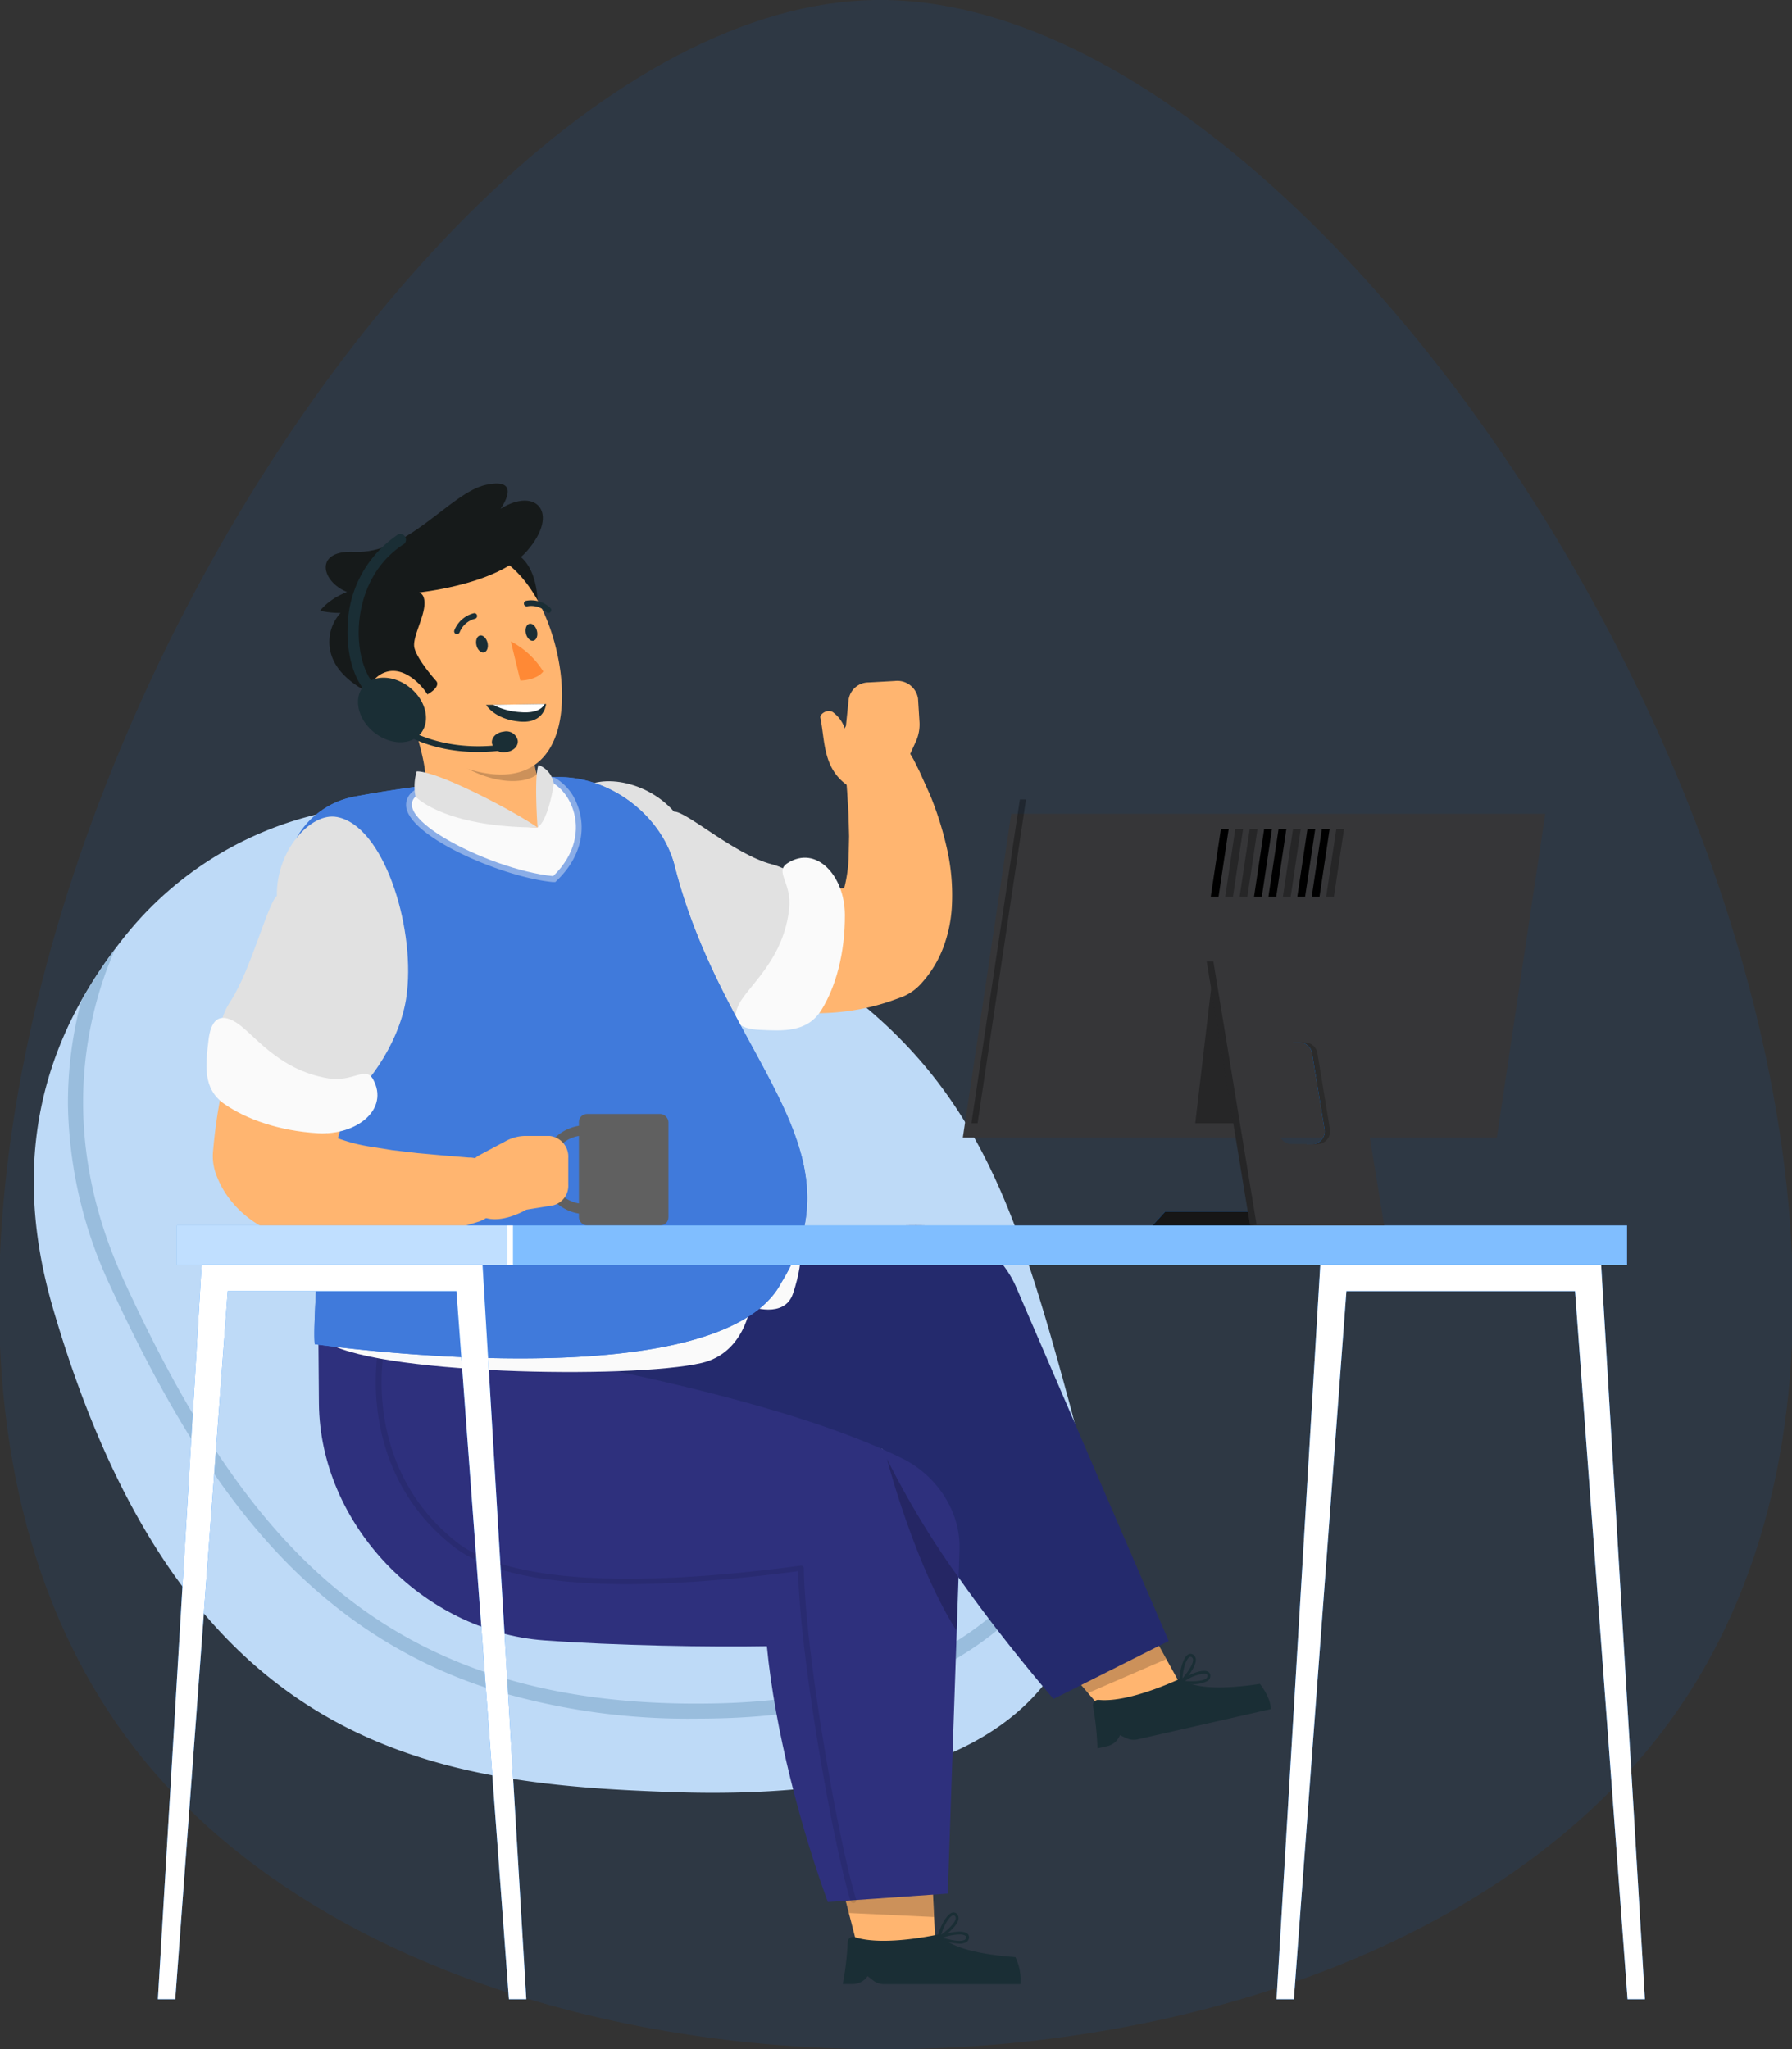 <svg xmlns="http://www.w3.org/2000/svg" xmlns:xlink="http://www.w3.org/1999/xlink" viewBox="0 0 306 350" xmlns:v="https://vecta.io/nano"><rect x="0" y="0" width="306" height="350" fill="#333333" stroke="none"/><style><![CDATA[.Z{opacity:.3}.a{fill:#ffb570}.b{fill:#1a2e35}.c{opacity:.2}.d{fill:#007cff}.e{fill:#fafafa}.f{fill:#161a1a}.g{fill:#e1e1e1}]]></style><path d="M284.52 294.81c-53 71.34-205.24 74-260.5 5.07C-49.89 207.64 61.06 1.47 149.35 0c88-1.44 205.93 199.63 135.17 294.81z" fill="#0076fa" opacity=".09"/><path d="M114.61 306.06C73.51 304.62 31 299 9 223.27c-6.54-22.51-2.28-39.56 4.9-52.41a78.14 78.14 0 0 1 5.73-8.77h0c.76-1 1.53-2 2.3-2.93a59.81 59.81 0 0 1 66.87-18c13.39 4.88 30.56 12.09 45.88 21.48 30.77 18.85 38 40.35 48 77.24.86 3.16 1.73 6.71 2.38 10.48.35 2 .64 4.1.84 6.22 2.26 23.53-6.83 51.75-71.29 49.48z" fill="#bedaf7"/><path d="M185.94 256.52A48.51 48.51 0 0 1 180 268c-7.78 11.14-24 24.59-56.93 25.46q-2.17.06-4.29.06A114.82 114.82 0 0 1 85 288.87a82.68 82.68 0 0 1-28.33-15c-14.12-11.39-25.76-28.06-37.73-54A75.56 75.56 0 0 1 11.61 189a67.41 67.41 0 0 1 2.28-18.1 76.85 76.85 0 0 1 5.74-8.77c-.51 1.18-1 2.41-1.48 3.69-4.3 11.81-7.27 30.6 3.06 53 21 45.61 45.38 73.56 101.84 72.08 31.9-.83 47.46-13.71 54.9-24.37a44.83 44.83 0 0 0 7.15-16.2 79.61 79.61 0 0 1 .84 6.19z" fill="#99bddd"/><path d="M195.78 277.23l-14.72 6.4 8.44 9.85 12.31-5.34-6.03-10.91z" class="a"/><path d="M195.78 277.24l-14.73 6.39 4.73 5.52 13.38-5.8-3.38-6.11z" class="c"/><g class="b"><path d="M187.4 298.6l1.67-.38a3 3 0 0 0 2.16-1.88h0l1.07.5a3 3 0 0 0 2 .21l22.7-5.16c0-2-1.86-4.31-1.86-4.31s-10.1 1.74-13-.68a.76.76 0 0 0-.79-.12c-1.84.84-9.07 4-13.7 3.54a.92.92 0 0 0-1 1.12 49.73 49.73 0 0 1 .75 7.16z"/><path d="M201.61 287.5a.24.24 0 0 1-.16-.2c-.13-1.48.49-4.25 1.48-4.76a.8.8 0 0 1 .93.15 1 1 0 0 1 .34.74c.07 1.45-2.23 3.91-2.33 4a.25.25 0 0 1-.18.08zm1.54-4.52c-.63.32-1.18 2.24-1.23 3.67.74-.87 1.84-2.35 1.8-3.19a.52.52 0 0 0-.18-.4.38.38 0 0 0-.25-.12.33.33 0 0 0-.14.06z"/><path d="M201.66 287.51a.24.24 0 0 1-.13-.42c1.12-1 3.73-2.11 4.72-1.6a.78.78 0 0 1 .42.84 1 1 0 0 1-.4.71 5 5 0 0 1-2.78.58 15.56 15.56 0 0 1-1.83-.11zm.67-.42c1.13.09 3 .1 3.64-.43a.58.58 0 0 0 .22-.38c0-.23-.07-.31-.16-.36a.92.92 0 0 0-.43-.08 7.32 7.32 0 0 0-3.27 1.25z"/></g><path d="M63.52 230.9l6.31 13.2c9.3 19.5 32.23 29.3 50.53 21.63 10.69-4.49 22.36-14 30.3-18.29 6.79 14.88 19.5 31.3 29.23 42.72l19.68-9.9-26-60.32a17.53 17.53 0 0 0-15.3-10.63c-32.77-.88-94.75 21.59-94.75 21.59z" fill="#242a6d"/><path d="M83.84 94.23c3.7-1.22 7.91 1.12 8 9.37s-7.44 12.66-10.61 2c-1.94-6.39-.08-10.48 2.61-11.37z" class="f"/><path d="M159.17 320.42l-16.04-.75 3.24 12.57 13.4.64-.6-12.46z" class="a"/><path d="M159.16 320.43l-16.03-.75 1.81 7.03 14.56.69-.34-6.97z" class="c"/><g class="b"><path d="M143.91 338.85h1.71a3.07 3.07 0 0 0 2.53-1.35h0l.92.72a3.06 3.06 0 0 0 1.88.65h23.3a9.06 9.06 0 0 0-.86-4.62s-10.24-.54-12.55-3.54a.76.76 0 0 0-.75-.3c-2 .41-9.72 1.88-14.14.42a.92.92 0 0 0-1.2.87 49.52 49.52 0 0 1-.84 7.15z"/><path d="M160.23,331.18a.23.23,0,0,1-.11-.24c.19-1.46,1.42-4,2.5-4.3a.79.79,0,0,1,.87.35,1.05,1.05,0,0,1,.17.8c-.26,1.42-3,3.31-3.17,3.39a.23.23,0,0,1-.26,0Zm2.5-4.07c-.68.17-1.65,1.93-2,3.31.91-.68,2.31-1.88,2.46-2.72a.53.53,0,0,0-.08-.42c-.11-.15-.2-.18-.28-.18Z"/><path d="M160.27 331.2a.23.23 0 0 1-.15-.21.25.25 0 0 1 .12-.23c1.3-.7 4.1-1.23 4.95-.52a.8.8 0 0 1 .23.92 1 1 0 0 1-.54.6 2.42 2.42 0 0 1-1.06.19 12.75 12.75 0 0 1-3.55-.75zm.75-.26c1.09.34 2.88.76 3.64.39a.52.52 0 0 0 .3-.32c.07-.23 0-.33-.08-.39a1.69 1.69 0 0 0-1-.24 8.56 8.56 0 0 0-2.88.56z"/></g><path d="M54.35 225.67l.11 14c.17 20.57 17.61 38.93 38.43 40.48 12.16.9 28.58 1.18 38.06 1 1.38 14.41 5.88 31.38 10.41 43.68l20.48-1.43 2-58.63c.26-6.41-3.7-12.7-9.81-15.71-30.73-15.17-99.68-23.39-99.68-23.39z" fill="#2e307d"/><path d="M145.72 325a.34.34 0 0 0 .14 0 .5.5 0 0 0 .33-.61c-3.1-10.17-8.68-41.94-8.93-56.53a.46.46 0 0 0-.17-.36.47.47 0 0 0-.38-.11c-29.91 4-50.17 2.62-58.58-3.91-14.78-11.49-14.57-30.07-10.82-39.77A.49.49 0 0 0 67 223a.5.5 0 0 0-.63.28c-3.85 10-4.06 29.08 11.13 40.89 8.7 6.75 28.47 8.16 58.77 4.17.38 14.89 5.88 46.16 8.95 56.26a.49.49 0 0 0 .5.4z" opacity=".1"/><path d="M151.46 249.16a147.6 147.6 0 0 0 12.17 20.18l-.33 9.11c-7.24-11.45-11.85-29.31-11.85-29.31a0 0 0 0 0 .01.02z" class="c"/><g class="a"><path d="M109.23 164.05l.77.49.63.38 1.21.71 2.4 1.26c1.6.81 3.24 1.51 4.91 2.18a59.45 59.45 0 0 0 10.47 3.06 56.11 56.11 0 0 0 5.61.78 49.23 49.23 0 0 0 5.84.1 40.14 40.14 0 0 0 6-.7 37.84 37.84 0 0 0 6-1.69l.8-.29a8.68 8.68 0 0 0 3.18-2.09 19 19 0 0 0 4.21-6.94 23.59 23.59 0 0 0 1.27-6.33 36 36 0 0 0-.9-10.35 56.67 56.67 0 0 0-2.79-8.81l-1.84-4.09-1-2-1.17-2a5.61 5.61 0 0 0-10.43 2.95v.83c0 .53.08 1.23.12 1.85l.14 1.93.23 3.82.1 3.72-.08 3.56a24.27 24.27 0 0 1-.93 5.94 4.4 4.4 0 0 1-.78 1.56c-.24.25-.35.13-.22-.15l4-2.38a23.43 23.43 0 0 1-5.92.3 28.79 28.79 0 0 1-3.22-.43 32.58 32.58 0 0 1-3.35-.74q-1.69-.48-3.42-1l-3.44-1.31-3.41-1.52-1.64-.8-.78-.4-.35-.19c-.09 0-.27-.14-.21-.09a11.19 11.19 0 0 0-11.94 18.93z"/><path d="M153.21,133.61l-6.45.3c-6.46-2.11-2.31-9.94-2.31-9.94l.47-4.56a3.43,3.43,0,0,1,3.39-2.86l4.51-.25a3.57,3.57,0,0,1,3.94,3l.25,4a7.06,7.06,0,0,1-.64,3.39Z"/></g><path d="M98.43 135.61c2.72-3.65 11.55-2.79 16.66 3 2.11-.09 10.39 7.38 16.71 9s10.89 9.25 9.12 13.57c-3.26 8-5.47 11.78-11.36 12.42s-13.63-3.18-19.87-7.86-16.1-23.66-11.26-30.13z" class="g"/><path d="M134.47 147.42c4.92-3.16 9.76 2.15 9.8 8.78s-1.57 12.36-4 16.28-6.62 3.59-10.57 3.41c-3.41-.17-5.08-1.39-3.46-4.49s7.62-7.57 8.52-16.28c.48-4.35-2.56-6.24-.29-7.7zm1.26 61.87c1.06 1.09 1.82 5.31-.32 11.64-1.48 4.37-7.3 2.19-7.3 2.19s-1 7.94-8.27 9.65c-11.94 2.8-57 2-64.63-3.9 24-.24 80.52-19.58 80.52-19.58z" class="e"/><g fill="#407adb"><use xlink:href="#B"/><use xlink:href="#B"/></g><path d="M72.22 134.23h.13l.38-.14.09.08c5.81-.69 11.86-1.14 17.62-1.33 1.41 0 2.8-.07 4.17-.08a8.72 8.72 0 0 1 3.92 4.57c1.78 4.37.51 9.25-3.39 13l-.32.31h-.46c-8.48-.81-24.32-7.61-25-12.83-.1-.94.13-2.58 2.86-3.58z" opacity=".4" class="e"/><path d="M47.66 158.41l-.64 1.2-.56 1.11-1 2.2-1.9 4.43-3.2 9.09-1.32 4.67-1.09 4.78a87.68 87.68 0 0 0-1.49 9.88l-.08.84a9 9 0 0 0 .45 3.77 15.92 15.92 0 0 0 3 5.16 17.32 17.32 0 0 0 3.85 3.34 22.66 22.66 0 0 0 7 2.89 41.08 41.08 0 0 0 11.41.82 70.58 70.58 0 0 0 10.08-1.33l4.82-1.14 4.79-1.49a5.63 5.63 0 0 0-1.4-10.93h-.33l-4.36-.36-4.38-.4-4.28-.5-4.09-.65a29.24 29.24 0 0 1-6.79-2c-.81-.39-1.36-.82-1.31-1s.2 0 .47.23a3.5 3.5 0 0 1 .78 1.13l.36 4.62 2.17-7.6 1.32-3.82 1.4-3.83 3.08-7.64 1.58-3.71 1.56-3.57.21-.46a11.19 11.19 0 0 0-20.13-9.73z" class="a"/><g fill="#606060"><rect x="98.85" y="190.24" width="15.29" height="19.04" rx="1.38" transform="matrix(-1 0 0 -1 212.99 399.53)"/><path d="M100.05,193.93h.11a5.84,5.84,0,0,1,0,11.67h-.11a5.84,5.84,0,1,1,0-11.67m0-1.75a7.59,7.59,0,1,0,0,15.18h.11a7.59,7.59,0,0,0,0-15.18Z"/></g><path d="M79.8 200.81v4.08c2.48 6.32 10.05 1.72 10.05 1.72l4.54-.74a3.44 3.44 0 0 0 2.65-3.55v-4.52a3.57 3.57 0 0 0-3.24-3.8h-4a7.11 7.11 0 0 0-3.35.84l-4.57 2.44a3.91 3.91 0 0 0-2.08 3.53z" class="a"/><path d="M57.53 139.53c-4.48-.84-10.4 5.76-10.25 13.47-1.61 1.36-4.4 12.68-8 18.13s-1.76 14.18 2.46 16.16c7.79 3.66 12 5 16.77 1.46s10.26-11.68 11-19.43c1.26-11.38-4.04-28.32-11.98-29.79z" class="g"/><path d="M63.7 184.32c2.83 5.12-2.78 9.61-9.4 9.22s-12.23-2.37-16-5-3.16-6.84-2.71-10.77c.38-3.39 1.71-5 4.7-3.16s7.06 8.09 15.69 9.55c4.33.72 6.41-2.16 7.72.16z" class="e"/><path d="M96.51 136.9a9.06 9.06 0 0 0-4.51-3.8 8.32 8.32 0 0 1-.49-5.59l-21.38-5.4c2.12 6.83 3.78 12.23 1.41 15.75 4.28 2.26 12.11 6.32 20.33 5.58s6.13-3.72 4.64-6.54z" class="a"/><path d="M91.35 128.17H75.56c5.24 5 12.82 6.48 16.09 4.14a8.42 8.42 0 0 1-.3-4.14z" class="c"/><path d="M65.37 111.68c3 9.6 5.31 16 12 18.75 13.3 5.37 18.72-1.63 18.6-12-.1-9.29-5.06-23.43-15.57-24.83a13.88 13.88 0 0 0-15.03 18.08z" class="a"/><path d="M71.72 119.23c4-1.77 2.76-2.93 2.76-2.93s-3.2-3.56-3.71-5.64 2.57-6.51 1.49-8.84-12.7-3.46-17.62 2.49a16 16 0 0 0 3.51.37 7.36 7.36 0 0 0-1.15 8.21c2.29 4.77 10.51 8.23 14.72 6.34z" class="f"/><path d="M93.24 120.24l-10.24.15s1.45 2.47 5.74 2.85 4.5-3 4.5-3z" class="b"/><path d="M93 120.23c-.32.66-1.29 1.65-4.22 1.39a11.67 11.67 0 0 1-4.59-1.25l8.81-.14z" fill="#fff"/><path d="M64.1 121.77a9.42 9.42 0 0 0 6.4 3.48c3.35.32 4.46-2.82 3.06-5.67-1.26-2.56-4.52-5.82-7.65-4.81s-3.73 4.57-1.81 7z" class="a"/><path d="M81.36 110.23c.2.79.78 1.32 1.3 1.19s.78-.89.58-1.68-.78-1.33-1.3-1.2-.78.89-.58 1.69zm8.45-2c.2.79.78 1.33 1.3 1.19s.78-.89.58-1.68-.78-1.33-1.3-1.2-.78.89-.58 1.69z" class="b"/><path d="M87.23 109.54l1.62 6.69s2.7 0 3.92-1.55a14.32 14.32 0 0 0-5.54-5.14z" fill="#ff8935"/><path d="M78.09 108.27a.5.5 0 0 1-.24 0 .48.48 0 0 1-.26-.63 4.83 4.83 0 0 1 3.32-2.91.46.46 0 0 1 .55.38.48.48 0 0 1-.38.57h0a3.83 3.83 0 0 0-2.6 2.33.47.47 0 0 1-.39.26zm15.69-3.6a.46.46 0 0 1-.44-.12 3.76 3.76 0 0 0-3.3-1 .483.483 0 0 1-.22-.94 4.74 4.74 0 0 1 4.18 1.24.49.49 0 0 1 0 .68.49.49 0 0 1-.22.14z" class="b"/><path d="M145.14 134.41c-4.71-2.92-4.23-7.89-5.06-11.84-.14-.67 1.4-1.66 2.31-.81a5.71 5.71 0 0 1 2.14 3.91c1.71.25 6.13 2.65 5.44 7.49a7 7 0 0 1-4.83 1.25z" class="a"/><path d="M94.46 149.63c-11.28-1.1-30.71-11.29-21.91-14.48 5.55 4.4 14.85 6.16 19.24 6.17 1.63-1.57 2.14-5.94.18-8.22 4.59-.4 10.35 8.9 2.49 16.53z" class="e"/><g class="g"><path d="M91.79 141.32c-4.08-2.82-17-9.64-20.63-9.58a8.77 8.77 0 0 0-.2 4.31s4.77 5.24 20.83 5.27z"/><path d="M91.79 141.32s-.63-8.81.17-10.67a4.18 4.18 0 0 1 2.62 3.17s-.88 6.18-2.79 7.5z"/></g><path d="M61.13 101.57c5.85.69 23.2-.94 28.87-7.48s1.54-11-4.53-7.19c0 0 4-5.48-2.45-4.11-6.11 1.3-13.35 11.92-22.54 11.46-7.83-.38-5.14 6.63.65 7.32z" class="f"/><g class="b"><path d="M63.86 125.06c2.72 2.2 6.31 2.29 8 .18s.88-5.59-1.84-7.79-6.3-2.29-8-.19-.88 5.6 1.84 7.8zm22.55 3.38c1.23-.13 2.14-1 2-2a2 2 0 0 0-2.4-1.49c-1.23.13-2.14 1-2 2a2 2 0 0 0 2.4 1.49z"/><path d="M64 119.26a1 1 0 0 0 .6-1.74c-2.19-1.67-3.52-5.82-3.33-10.34.12-2.89 1.13-10.07 7.79-14.32a1 1 0 0 0-1-1.64 19.34 19.34 0 0 0-8.69 15.88c-.23 5.2 1.38 9.9 4.08 12a1 1 0 0 0 .55.16zm17.6 9.17a32.06 32.06 0 0 0 4.24-.28.49.49 0 0 0 .42-.55.5.5 0 0 0-.54-.42c-10.38 1.37-16.58-2.9-16.64-2.94a.49.49 0 0 0-.56.8c.23.16 4.91 3.39 13.08 3.39z"/></g><path d="M277.83 216.03H30.22v-6.74h247.61z" class="d"/><g fill="#fff"><path d="M277.83 216.03H30.22v-6.74h247.61z" opacity=".5"/><path d="M86.61 216.03H30.23v-6.74h56.38z" opacity=".5"/><path d="M86.6 209.29h.99v6.74h-.99z"/></g><use xlink:href="#C" class="d"/><use xlink:href="#C" fill="#fff" opacity=".5"/><use xlink:href="#D" class="d"/><use xlink:href="#D" fill="#fff" class="c"/><path d="M164.41 194.29h91.19l8.27-55.31h-91.19l-8.27 55.31z" fill="#363638"/><path d="M216.65 191.84H204.1l3-25.49 3.88 10.74 5.67 14.75zm-50.77 0h1.05l8.27-55.31h-1.05l-8.27 55.31z" class="Z"/><path d="M198.96 206.95h24.81v2.34h-26.96l2.15-2.34z" class="d"/><path d="M198.96 206.95h24.81v2.34h-26.96l2.15-2.34z" fill="#161616"/><use xlink:href="#E" class="d"/><use xlink:href="#E" fill="#2b2b2b"/><path d="M206.06 164.19l7.41 45.1h22.89l-7.36-45.1zm12.34 13.86h4.42a2.18 2.18 0 0 1 2.14 1.82l2.14 13a2.18 2.18 0 0 1-2.14 2.52h-4.42a2.18 2.18 0 0 1-2.14-1.82l-2.14-13a2.17 2.17 0 0 1 2.14-2.52z" fill="#363638"/><path d="M213.46 209.29l1.11-.14-7.38-44.96h-1.14l7.41 45.1z" class="Z"/><use xlink:href="#F" class="Z"/><use xlink:href="#F" x="-2.46" class="Z"/><path d="M211.68 153.12H213l1.72-11.5h-1.32l-1.72 11.5zm-2.46 0h1.32l1.72-11.5h-1.33l-1.71 11.5z" class="Z"/><use xlink:href="#F" x="-9.85" class="Z"/><path d="M219.07 153.12h1.33l1.71-11.5h-1.32l-1.72 11.5z" class="Z"/><use xlink:href="#F" x="4.93" class="Z"/><use xlink:href="#F" x="7.39" class="Z"/><path d="M226.46 153.12h1.32l1.72-11.5h-1.32l-1.72 11.5z" class="Z"/><defs ><path id="B" d="M95.34 132.71a193.62 193.62 0 0 0-35.12 3.4 14.34 14.34 0 0 0-10.92 17.75c8.7 32.94 3.77 69.14 4.45 75.71 0 0 69.12 10 79.71-10.59 14.22-23.24-10-38.43-18.26-71.09-2.2-8.62-10.96-15.24-19.86-15.18z"/><path id="C" d="M34.43 216.03l-7.47 125.41h2.97l8.96-120.93h39.05l8.96 120.93h2.97L82.4 216.03H34.43z"/><path id="D" d="M225.45 216.03l-7.47 125.41h2.96l8.97-120.93h39.04l8.97 120.93h2.96l-7.47-125.41h-47.96z"/><path id="E" d="M220.56,175.5l.34,2.55h1a2.17,2.17,0,0,1,2.14,1.82l2.14,13a2.17,2.17,0,0,1-2.14,2.52h-.88v1.05H229v-21Z"/><path id="F" d="M216.6 153.12h1.33l1.72-11.5h-1.33l-1.72 11.5z"/></defs></svg>